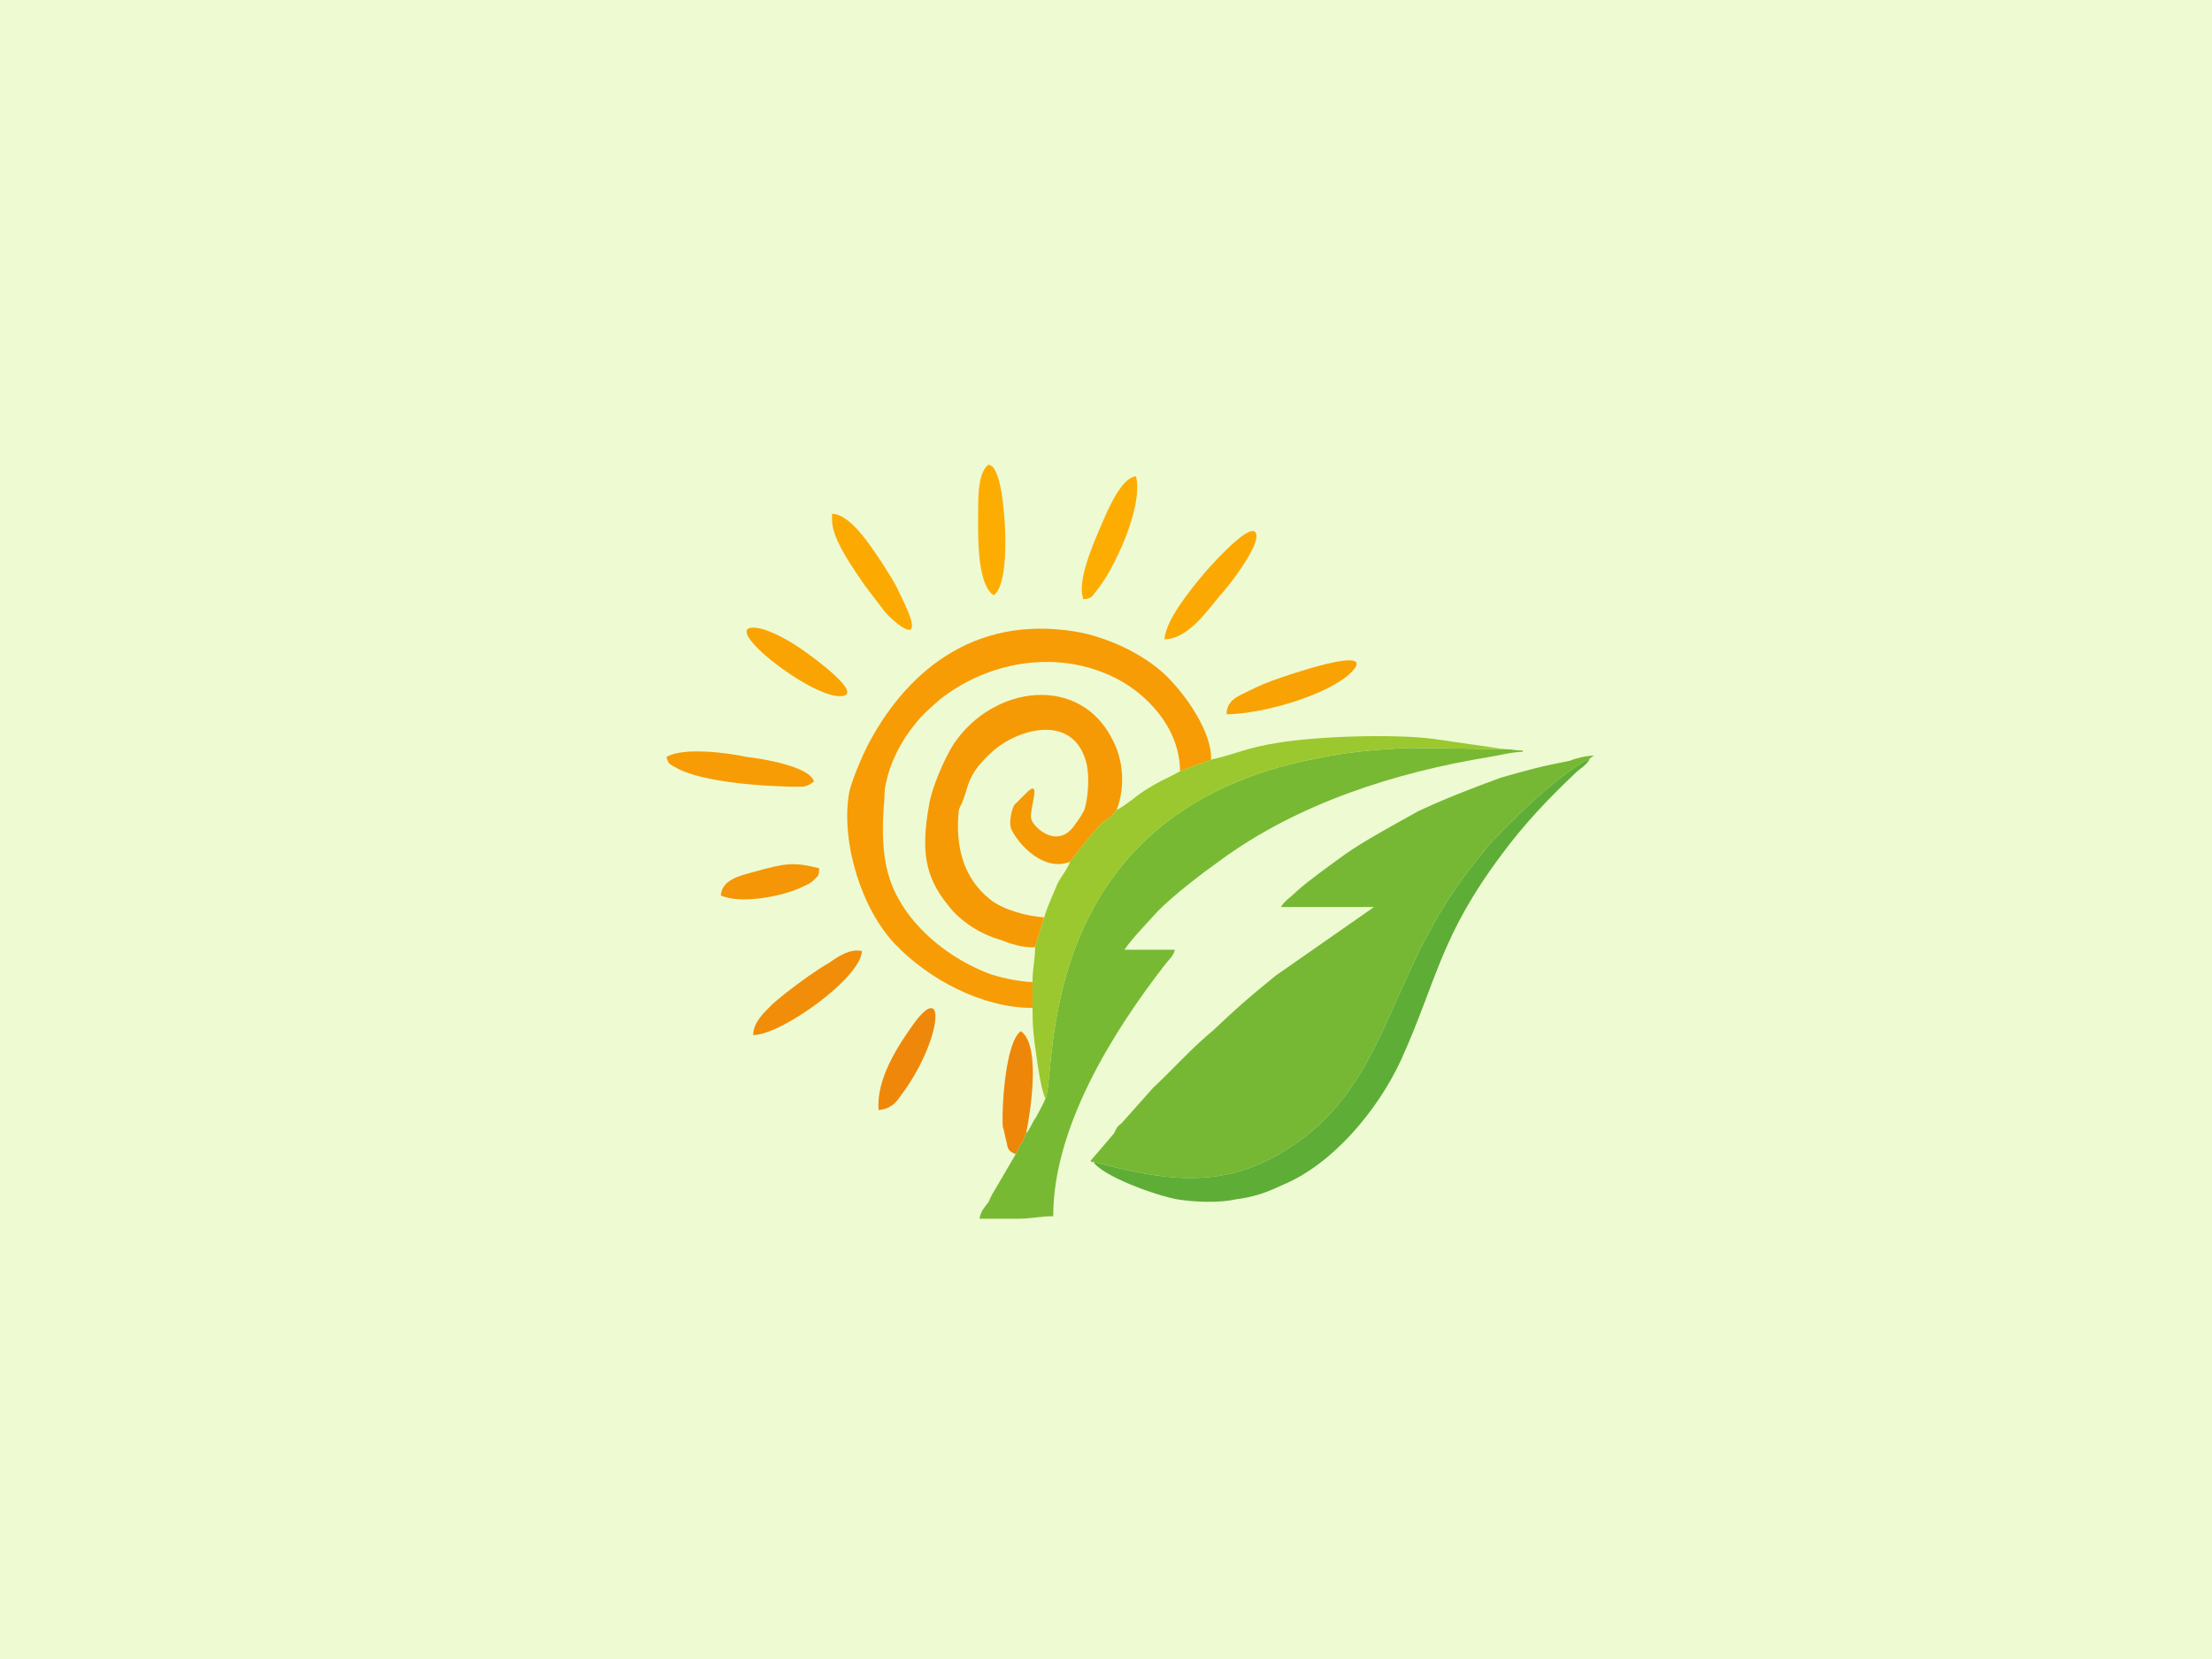 <?xml version="1.0" encoding="UTF-8"?>
<!DOCTYPE svg PUBLIC "-//W3C//DTD SVG 1.1//EN" "http://www.w3.org/Graphics/SVG/1.1/DTD/svg11.dtd">
<!-- Creator: CorelDRAW X8 -->
<svg xmlns="http://www.w3.org/2000/svg" xml:space="preserve" width="95.25mm" height="71.437mm" version="1.1" style="shape-rendering:geometricPrecision; text-rendering:geometricPrecision; image-rendering:optimizeQuality; fill-rule:evenodd; clip-rule:evenodd"
viewBox="0 0 28746 21559"
 xmlns:xlink="http://www.w3.org/1999/xlink">
 <defs>
  <style type="text/css">
   <![CDATA[
    .fil7 {fill:#5EAD37}
    .fil2 {fill:#76B834}
    .fil3 {fill:#78B934}
    .fil6 {fill:#9AC82E}
    .fil13 {fill:#EE860A}
    .fil1 {fill:#EEFAD2}
    .fil15 {fill:#EF880A}
    .fil11 {fill:#F18D08}
    .fil16 {fill:#F49606}
    .fil5 {fill:#F59A05}
    .fil4 {fill:#F79C05}
    .fil9 {fill:#F9A204}
    .fil14 {fill:#FAA403}
    .fil8 {fill:#FBA902}
    .fil10 {fill:#FCAA02}
    .fil12 {fill:#FDAD01}
    .fil0 {fill:white}
   ]]>
  </style>
 </defs>
 <g id="Capa_x0020_1">
  <rect class="fil0" width="28746" height="21559"/>
  <rect class="fil1" width="28746" height="21559"/>
  <path class="fil2" d="M14209 15099c840,218 1630,386 2471,-135 1361,-824 1311,-2219 2403,-3648l252 -319c303,-336 925,-941 1328,-1143l51 -34c-101,0 -235,34 -320,68 -353,67 -537,117 -890,218 -370,135 -757,286 -1076,437 -269,151 -706,387 -942,555 -185,134 -470,336 -638,487 -84,84 -152,118 -202,202l1210 0 -1277 891c-353,286 -505,420 -807,706 -320,269 -488,471 -790,756l-404 454c-67,51 -67,67 -101,135l-302 353c17,33 -17,17 33,17l1 0z"/>
  <path class="fil3" d="M13587 14275c-34,84 -85,168 -118,235 -51,67 -84,168 -135,219 -33,101 -100,185 -134,269l-235 403c-51,84 -84,135 -118,219 -51,67 -101,117 -118,218 168,0 320,0 488,0 185,0 302,-33 470,-33 0,-1143 757,-2371 1446,-3261 50,-68 118,-118 134,-202l-655 0c118,-168 302,-353 437,-504 218,-219 572,-488 807,-656 1008,-740 2269,-1143 3496,-1345 118,-17 303,-67 437,-67l0 -17c-117,0 -117,-17 -235,-17 -34,0 -1076,-17 -1227,-17 -420,17 -807,51 -1210,135 -3715,706 -3379,4102 -3530,4421l0 0z"/>
  <path class="fil4" d="M13418 13098l0 -336c-151,0 -470,-67 -588,-118 -471,-185 -924,-538 -1160,-975 -185,-336 -218,-706 -185,-1193 17,-135 0,-202 34,-319 50,-253 202,-538 353,-723 101,-135 235,-252 353,-353 605,-471 1462,-639 2202,-303 454,202 908,673 908,1244l403 -151c17,-353 -336,-858 -605,-1110 -286,-269 -756,-487 -1160,-554 -1345,-219 -2219,554 -2706,1496 -67,134 -219,487 -236,622 -100,638 169,1496 606,1950 420,437 1109,823 1781,823l0 0z"/>
  <path class="fil5" d="M13452 12308l118 -386c-236,-17 -538,-101 -706,-236 -336,-269 -454,-672 -404,-1160 17,-50 34,-67 51,-117 84,-202 50,-353 420,-673 353,-285 1042,-454 1193,202 34,168 17,437 -33,588 -34,68 -67,118 -118,185 -218,336 -538,51 -571,-67 -34,-118 151,-555 -68,-336 -33,33 -134,134 -151,151 -34,51 -67,202 -50,286 33,134 386,605 773,454 17,-17 303,-404 437,-521 84,-51 101,-68 168,-152 118,-302 84,-655 -50,-907 -421,-858 -1547,-723 -2068,50 -118,185 -286,572 -319,790 -101,572 -68,925 252,1311 151,202 420,370 655,437 135,51 320,118 471,101l0 0z"/>
  <path class="fil6" d="M15738 9871l-403 151c-101,67 -353,151 -622,370 -67,50 -135,101 -202,134 -67,84 -84,101 -168,152 -135,117 -420,504 -437,521 -51,134 -135,201 -185,336 -50,118 -118,269 -151,387l-118 386c0,168 -34,269 -34,454l0 336c0,252 17,404 51,622 17,135 67,471 118,555 151,-319 -185,-3715 3530,-4421 403,-84 790,-118 1210,-135 151,0 1193,17 1227,17l-925 -134c-521,-67 -1512,-34 -2017,50 -437,67 -554,152 -874,219l0 0z"/>
  <path class="fil7" d="M14209 15099c117,184 806,437 1092,487 202,34 538,50 757,0 252,-34 386,-84 605,-185 655,-269 1244,-975 1546,-1630 471,-1043 504,-1597 1311,-2673 286,-387 589,-706 942,-1042 84,-84 151,-101 201,-202 -403,202 -1025,807 -1328,1143l-252 319c-1092,1429 -1042,2824 -2403,3648 -841,521 -1631,353 -2471,135z"/>
  <path class="fil4" d="M8661 9837c17,84 51,101 118,135 336,201 1210,252 1614,252 101,0 134,-34 185,-67 -51,-202 -706,-303 -874,-320 -219,-50 -824,-134 -1043,0z"/>
  <path class="fil8" d="M15133 8307c303,0 555,-369 723,-571 101,-101 571,-706 454,-824 -101,-101 -622,488 -689,572 -152,185 -471,571 -488,823z"/>
  <path class="fil9" d="M15940 9282c437,0 1294,-235 1614,-538 403,-403 -925,68 -925,68 -151,50 -269,101 -403,168 -135,67 -286,118 -286,302l0 0z"/>
  <path class="fil10" d="M10813 6761c0,252 286,639 420,840l269 353c101,118 605,572 185,-252 -67,-151 -151,-269 -235,-403 -135,-202 -404,-622 -639,-622l0 84z"/>
  <path class="fil11" d="M9788 13451c369,0 1412,-756 1412,-1092 -152,-34 -303,67 -421,151 -185,101 -571,386 -739,538 -101,101 -252,235 -252,403z"/>
  <path class="fil12" d="M12712 6576c0,286 -33,1009 202,1160 235,-168 151,-1278 51,-1547 -34,-84 -51,-134 -118,-151 -118,84 -135,336 -135,538z"/>
  <path class="fil12" d="M14057 7669c0,67 17,67 17,117 101,0 118,-33 168,-100 219,-253 622,-1093 521,-1497 -202,17 -386,488 -454,639 -84,202 -252,572 -252,841z"/>
  <path class="fil13" d="M13200 14998c34,-84 101,-168 134,-269 51,-236 202,-1143 -67,-1328 -202,134 -252,1008 -235,1244 17,33 33,151 50,201 17,101 34,118 118,152z"/>
  <path class="fil14" d="M10914 9047c353,0 -370,-521 -420,-555 -152,-117 -505,-336 -706,-336 -404,0 722,891 1126,891l0 0z"/>
  <path class="fil15" d="M11418 14426c151,-17 219,-84 286,-185 521,-689 605,-1513 185,-958 -219,303 -505,740 -471,1143l0 0z"/>
  <path class="fil16" d="M9367 11636c252,117 807,17 1076,-118 67,-34 84,-34 135,-84 50,-50 67,-50 67,-151 -336,-84 -437,-67 -857,50 -185,51 -404,101 -421,303l0 0z"/>
 </g>
</svg>
